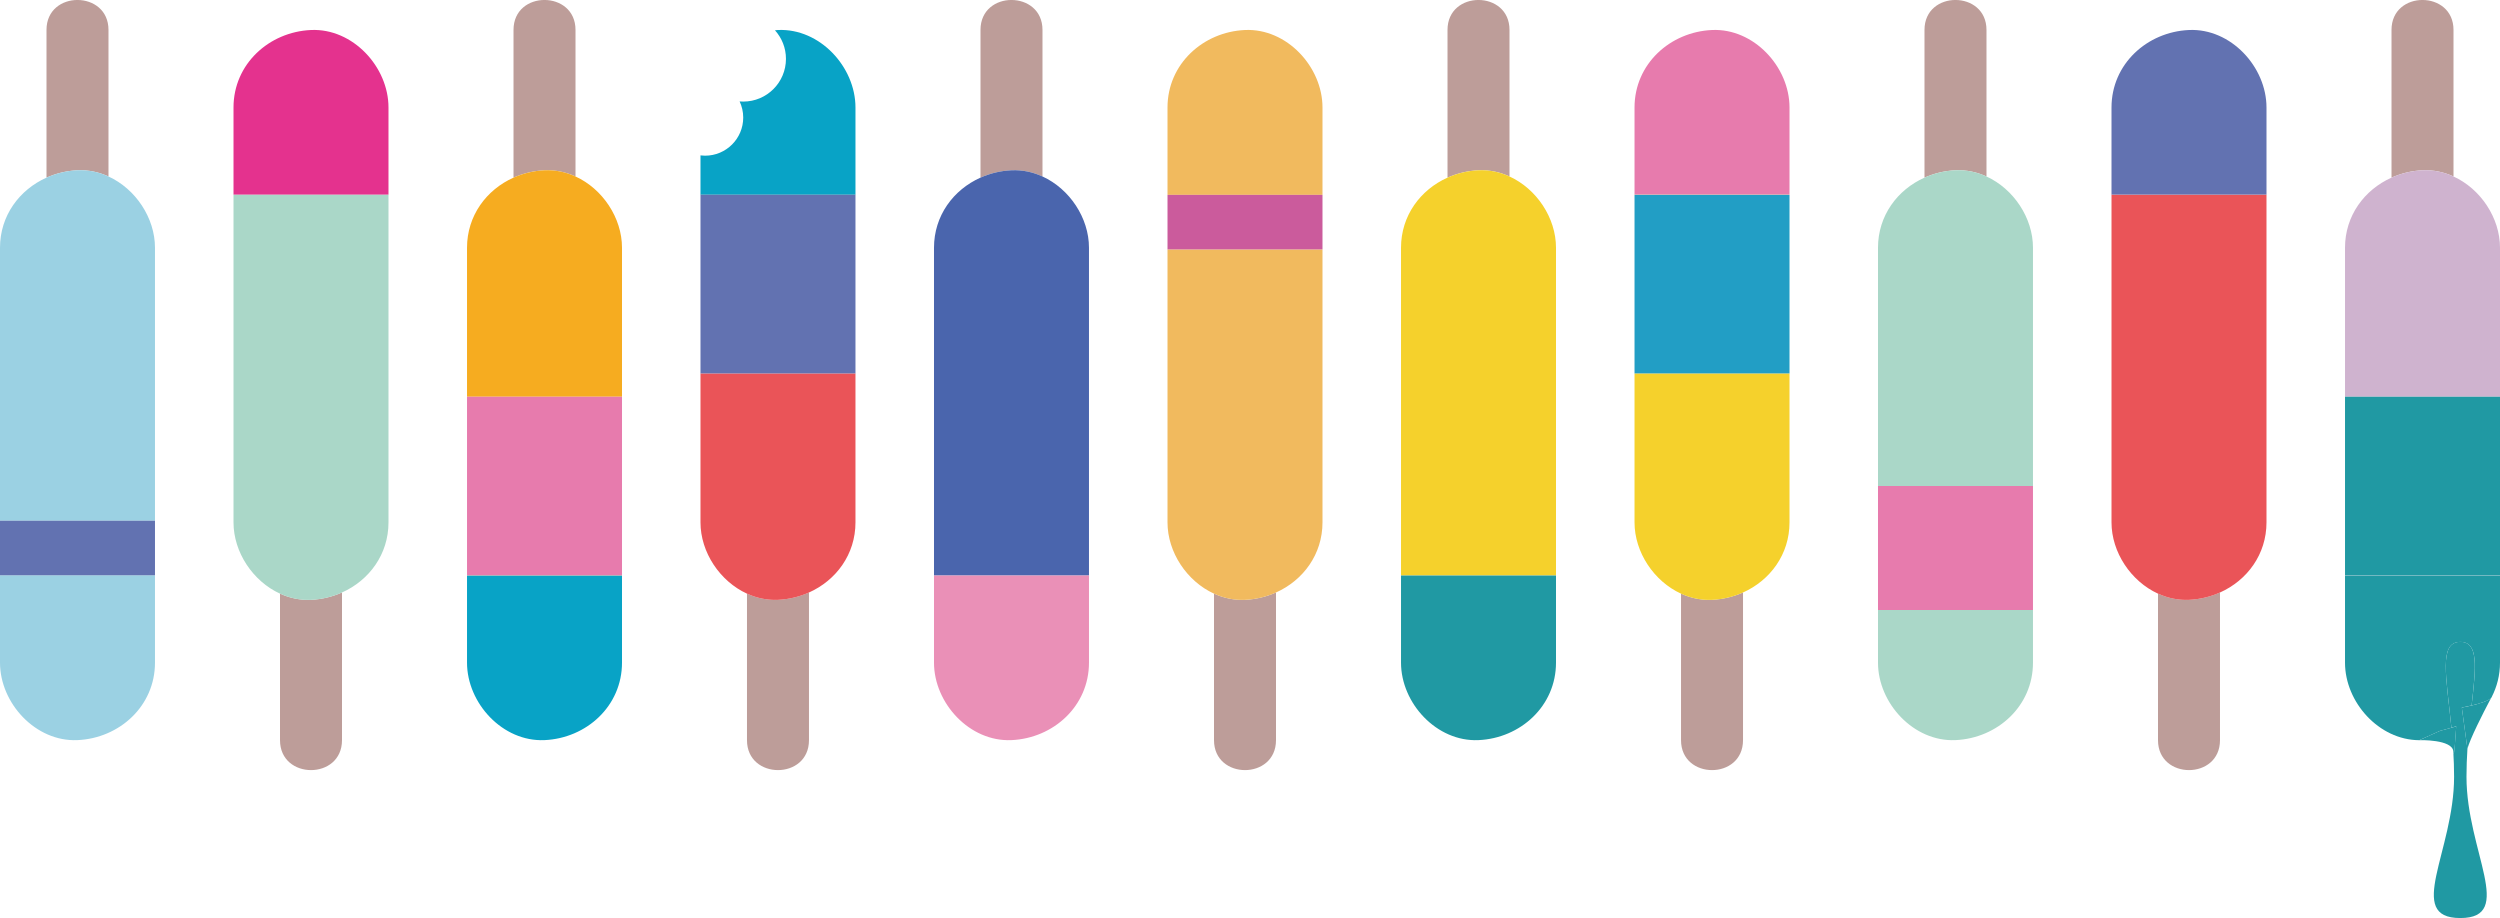<?xml version="1.0" encoding="UTF-8"?>
<svg id="Ispinde" xmlns="http://www.w3.org/2000/svg" viewBox="0 0 604.9 222.15">
  <defs>
    <style>
      .cls-1 {
        fill: #cfb3cf;
      }

      .cls-2 {
        fill: #aad7c8;
      }

      .cls-3 {
        fill: #f1ba5e;
      }

      .cls-4 {
        fill: #e4328e;
      }

      .cls-5 {
        fill: #f5d12c;
      }

      .cls-6 {
        fill: #e77bad;
      }

      .cls-7 {
        fill: #bd9d99;
      }

      .cls-8 {
        fill: #4a65ad;
      }

      .cls-9 {
        fill: #cb5b9c;
      }

      .cls-10 {
        fill: #08a3c6;
      }

      .cls-11 {
        fill: #ea5458;
      }

      .cls-12 {
        fill: #f6ac20;
      }

      .cls-13 {
        fill: #ea90b7;
      }

      .cls-14 {
        fill: #9bd1e3;
      }

      .cls-15 {
        fill: #2099a3;
      }

      .cls-16 {
        fill: #229ec5;
      }

      .cls-17 {
        fill: #6272b1;
      }
    </style>
  </defs>
  <path class="cls-7" d="M139.25,42.7c0-7.61,0-15.21,0-22.82V7.24c0-9.65-15-9.67-15,0,0,11.91,0,23.82,0,35.74,2.31-1.03,4.85-1.66,7.5-1.78,2.65-.12,5.19.44,7.5,1.5Z"/>
  <path class="cls-12" d="M150.5,95.99c0-7.8,0-15.61,0-23.41v-12.63c0-7.25-4.71-14.26-11.25-17.25-2.31-1.06-4.85-1.62-7.5-1.5-2.65.12-5.19.75-7.5,1.78-6.55,2.93-11.25,9.2-11.25,16.97,0,12.01,0,24.03,0,36.04h37.5Z"/>
  <path class="cls-12" d="M113,139.25h37.5v-.06h-37.5v.06Z"/>
  <path class="cls-10" d="M113,147.7v12.63c0,9.81,8.62,19.2,18.75,18.75,10.16-.46,18.75-8.24,18.75-18.75v-21.08h-37.5v8.45Z"/>
  <path class="cls-6" d="M113,95.99c0,14.4,0,28.8,0,43.2h37.5c0-14.4,0-28.8,0-43.2h-37.5Z"/>
  <path class="cls-7" d="M252.24,42.7c0-7.61,0-15.21,0-22.82V7.24c0-9.65-15-9.67-15,0,0,11.91,0,23.82,0,35.74,2.31-1.03,4.85-1.66,7.5-1.78,2.65-.12,5.19.44,7.5,1.5Z"/>
  <path class="cls-8" d="M263.49,139.25c0-22.22,0-44.44,0-66.67,0-4.21,0-8.42,0-12.63,0-7.25-4.71-14.26-11.25-17.25-2.31-1.06-4.85-1.62-7.5-1.5-2.65.12-5.19.75-7.5,1.78-6.55,2.93-11.25,9.2-11.25,16.97,0,26.43,0,52.87,0,79.3h37.5Z"/>
  <path class="cls-13" d="M225.99,147.7v12.63c0,9.81,8.62,19.2,18.75,18.75,10.16-.46,18.75-8.24,18.75-18.75v-21.08h-37.5v8.45Z"/>
  <path class="cls-7" d="M67.75,143.64c0,7.61,0,15.21,0,22.82v12.63c0,9.65,15,9.67,15,0,0-11.91,0-23.82,0-35.74-2.31,1.03-4.85,1.66-7.5,1.78-2.65.12-5.19-.44-7.5-1.5Z"/>
  <path class="cls-2" d="M56.5,47.09c0,22.22,0,44.44,0,66.67,0,4.21,0,8.42,0,12.63,0,7.25,4.71,14.26,11.25,17.25,2.31,1.06,4.85,1.62,7.5,1.5,2.65-.12,5.19-.75,7.5-1.78,6.55-2.93,11.25-9.2,11.25-16.97,0-26.43,0-52.87,0-79.3h-37.5Z"/>
  <path class="cls-4" d="M94,38.64v-12.63c0-9.81-8.62-19.2-18.75-18.75-10.16.46-18.75,8.24-18.75,18.75v21.08h37.5v-8.45Z"/>
  <path class="cls-7" d="M365.24,42.7c0-7.61,0-15.21,0-22.82V7.24c0-9.65-15-9.67-15,0,0,11.91,0,23.82,0,35.74,2.31-1.03,4.85-1.66,7.5-1.78,2.65-.12,5.19.44,7.5,1.5Z"/>
  <path class="cls-5" d="M376.49,139.25c0-22.22,0-44.44,0-66.67v-12.63c0-7.25-4.71-14.26-11.25-17.25-2.31-1.06-4.85-1.62-7.5-1.5-2.65.12-5.19.75-7.5,1.78-6.55,2.93-11.25,9.2-11.25,16.97,0,26.43,0,52.87,0,79.3h37.5Z"/>
  <path class="cls-15" d="M338.99,147.7v12.63c0,9.81,8.62,19.2,18.75,18.75,10.16-.46,18.75-8.24,18.75-18.75v-21.08h-37.5v8.45Z"/>
  <path class="cls-7" d="M406.74,143.64v22.82c0,4.21,0,8.42,0,12.63,0,9.65,15,9.67,15,0,0-11.91,0-23.82,0-35.74-2.31,1.03-4.85,1.66-7.5,1.78-2.65.12-5.19-.44-7.5-1.5Z"/>
  <path class="cls-5" d="M395.49,90.35v23.41c0,4.21,0,8.42,0,12.63,0,7.25,4.71,14.26,11.25,17.25,2.31,1.06,4.85,1.62,7.5,1.5,2.65-.12,5.19-.75,7.5-1.78,6.55-2.93,11.25-9.2,11.25-16.97,0-12.01,0-24.03,0-36.04h-37.5Z"/>
  <path class="cls-5" d="M432.99,47.09h-37.5v.06h37.5v-.06Z"/>
  <path class="cls-6" d="M432.99,38.64v-12.63c0-9.81-8.62-19.2-18.75-18.75-10.16.46-18.75,8.24-18.75,18.75v21.08h37.5v-8.45Z"/>
  <path class="cls-16" d="M432.99,90.35c0-14.4,0-28.8,0-43.2h-37.5c0,14.4,0,28.8,0,43.2h37.5Z"/>
  <path class="cls-7" d="M293.74,143.64c0,7.61,0,15.21,0,22.82v12.63c0,9.65,15,9.67,15,0,0-11.91,0-23.82,0-35.74-2.31,1.03-4.85,1.66-7.5,1.78-2.65.12-5.19-.44-7.5-1.5Z"/>
  <path class="cls-3" d="M319.99,38.64v-12.63c0-9.81-8.62-19.2-18.75-18.75-10.16.46-18.75,8.24-18.75,18.75v21.14h37.5v-8.51Z"/>
  <path class="cls-3" d="M282.49,60.35c0,17.8,0,35.61,0,53.41v12.63c0,7.25,4.71,14.26,11.25,17.25,2.31,1.06,4.85,1.62,7.5,1.5,2.65-.12,5.19-.75,7.5-1.78,6.55-2.93,11.25-9.2,11.25-16.97,0-22.01,0-44.03,0-66.04h-37.5Z"/>
  <path class="cls-9" d="M319.99,47.15h-37.5c0,4.4,0,8.8,0,13.2h37.5v-13.2Z"/>
  <path class="cls-7" d="M26.25,42.7c0-7.61,0-15.21,0-22.82V7.24c0-9.65-15-9.67-15,0,0,11.91,0,23.82,0,35.74,2.31-1.03,4.85-1.66,7.5-1.78,2.65-.12,5.19.44,7.5,1.5Z"/>
  <path class="cls-14" d="M37.5,72.58v-12.63c0-7.25-4.71-14.26-11.25-17.25-2.31-1.06-4.85-1.62-7.5-1.5-2.65.12-5.19.75-7.5,1.78C4.7,45.91,0,52.18,0,59.95c0,22.01,0,44.03,0,66.04h37.5c0-17.8,0-35.61,0-53.41Z"/>
  <path class="cls-14" d="M0,139.19v21.14C0,170.14,8.62,179.53,18.75,179.08c10.16-.46,18.75-8.24,18.75-18.75v-21.14H0Z"/>
  <path class="cls-17" d="M37.5,125.99H0v13.2h37.5c0-4.4,0-8.8,0-13.2Z"/>
  <path class="cls-7" d="M522.15,143.64c0,7.61,0,15.21,0,22.82v12.63c0,9.65,15,9.67,15,0v-35.74c-2.31,1.03-4.85,1.66-7.5,1.78-2.65.12-5.19-.44-7.5-1.5Z"/>
  <path class="cls-11" d="M510.9,47.09c0,22.22,0,44.44,0,66.67v12.63c0,7.25,4.71,14.26,11.25,17.25,2.31,1.06,4.85,1.62,7.5,1.5,2.65-.12,5.19-.75,7.5-1.78,6.55-2.93,11.25-9.2,11.25-16.97,0-26.43,0-52.87,0-79.3h-37.5Z"/>
  <path class="cls-17" d="M548.4,38.64v-12.63c0-9.81-8.62-19.2-18.75-18.75-10.16.46-18.75,8.24-18.75,18.75v21.08h37.5v-8.45Z"/>
  <path class="cls-7" d="M480.65,42.7c0-7.61,0-15.21,0-22.82V7.24c0-9.65-15-9.67-15,0v35.74c2.31-1.03,4.85-1.66,7.5-1.78,2.65-.12,5.19.44,7.5,1.5Z"/>
  <path class="cls-2" d="M454.4,147.59v.11c0,4.21,0,8.42,0,12.63,0,9.81,8.62,19.2,18.75,18.75,10.16-.46,18.75-8.24,18.75-18.75v-12.74h-37.5Z"/>
  <path class="cls-2" d="M491.9,72.58v-12.63c0-7.25-4.71-14.26-11.25-17.25-2.31-1.06-4.85-1.62-7.5-1.5-2.65.12-5.19.75-7.5,1.78-6.55,2.93-11.25,9.2-11.25,16.97,0,19.21,0,38.43,0,57.64h37.5c0-15,0-30.01,0-45.01Z"/>
  <path class="cls-6" d="M491.9,117.59h-37.5v30h37.5c0-10,0-20,0-30Z"/>
  <path class="cls-7" d="M180.74,143.64c0,7.61,0,15.21,0,22.82v12.63c0,9.65,15,9.67,15,0,0-11.91,0-23.82,0-35.74-2.31,1.03-4.85,1.66-7.5,1.78-2.65.12-5.19-.44-7.5-1.5Z"/>
  <path class="cls-11" d="M206.99,47.09h-37.5v.06h37.5v-.06Z"/>
  <path class="cls-11" d="M169.49,90.35c0,7.8,0,15.61,0,23.41v12.63c0,7.25,4.71,14.26,11.25,17.25,2.31,1.06,4.85,1.62,7.5,1.5,2.65-.12,5.19-.75,7.5-1.78,6.55-2.93,11.25-9.2,11.25-16.97,0-12.01,0-24.03,0-36.04h-37.5Z"/>
  <path class="cls-10" d="M206.99,38.64v-12.63c0-9.81-8.62-19.2-18.75-18.75-.25.01-.49.05-.73.07,1.65,1.83,2.66,4.25,2.66,6.91,0,5.71-4.63,10.34-10.34,10.34-.29,0-.59-.02-.87-.04.55,1.19.87,2.5.87,3.9,0,5.1-4.13,9.23-9.23,9.23-.38,0-.75-.03-1.11-.07v9.51h37.5v-8.45Z"/>
  <path class="cls-17" d="M206.99,90.35c0-14.4,0-28.8,0-43.2h-37.5c0,14.4,0,28.8,0,43.2h37.5Z"/>
  <path class="cls-7" d="M593.65,42.7c0-7.61,0-15.21,0-22.82V7.24c0-9.65-15-9.67-15,0v35.74c2.31-1.03,4.85-1.66,7.5-1.78,2.65-.12,5.19.44,7.5,1.5Z"/>
  <path class="cls-1" d="M604.9,139.19h-37.5v.06h37.5v-.06Z"/>
  <path class="cls-1" d="M604.9,95.99c0-7.8,0-15.61,0-23.41v-12.63c0-7.25-4.71-14.26-11.25-17.25-2.31-1.06-4.85-1.62-7.5-1.5-2.65.12-5.19.75-7.5,1.78-6.55,2.93-11.25,9.2-11.25,16.97,0,12.01,0,24.03,0,36.04h37.5Z"/>
  <path class="cls-15" d="M602.38,169.59c.16-.28.32-.56.46-.84,0,.01-.02.03-.03.04-.1.19-.25.46-.43.8Z"/>
  <path class="cls-15" d="M593.14,176.08c-1.19-12.15-3.14-20.76,2.16-20.76,4.48,0,3.78,6.15,2.73,15.39,1.85-.44,4.19-1.13,4.78-1.91.04-.07.07-.12.09-.16,1.26-2.47,2-5.27,2-8.3v-21.08h-37.5v21.08c0,9.55,8.18,18.71,17.96,18.76l5-2.25,2.78-.76Z"/>
  <path class="cls-15" d="M604.9,95.99h-37.5c0,14.4,0,28.8,0,43.2h37.5c0-14.4,0-28.8,0-43.2Z"/>
  <path class="cls-15" d="M597.02,181.19s0,0,0,0l-1.36-10s1.06-.19,2.37-.5c1.04-9.24,1.74-15.39-2.73-15.39-5.3,0-3.35,8.61-2.16,20.76l1.16-.32s-.56,9.14-.7,6.11c0,0,0,0,0-.01.12,1.98.19,4.02.19,6.11,0,18.03-11.97,34.18,1.5,34.18s1.5-16.15,1.5-34.18c0-2.32.09-4.59.23-6.77Z"/>
  <path class="cls-15" d="M594.3,175.76l-1.16.32-2.78.76-5,2.25h0s8.09-.25,8.25,2.76c0,0,0,0,0,.01.14,3.03.7-6.11.7-6.11Z"/>
  <path class="cls-15" d="M598.03,170.7c-1.31.31-2.37.5-2.37.5l1.36,10s0,0,0,0c.52-2.24,3.95-8.97,5.35-11.6.18-.34.33-.61.43-.8-.59.77-2.93,1.46-4.78,1.91Z"/>
  <path class="cls-15" d="M602.84,168.75s.05-.06.07-.09c.09-.19.08-.18,0-.03-.02.04-.06.1-.09.16.01-.01.02-.03.03-.04Z"/>
</svg>